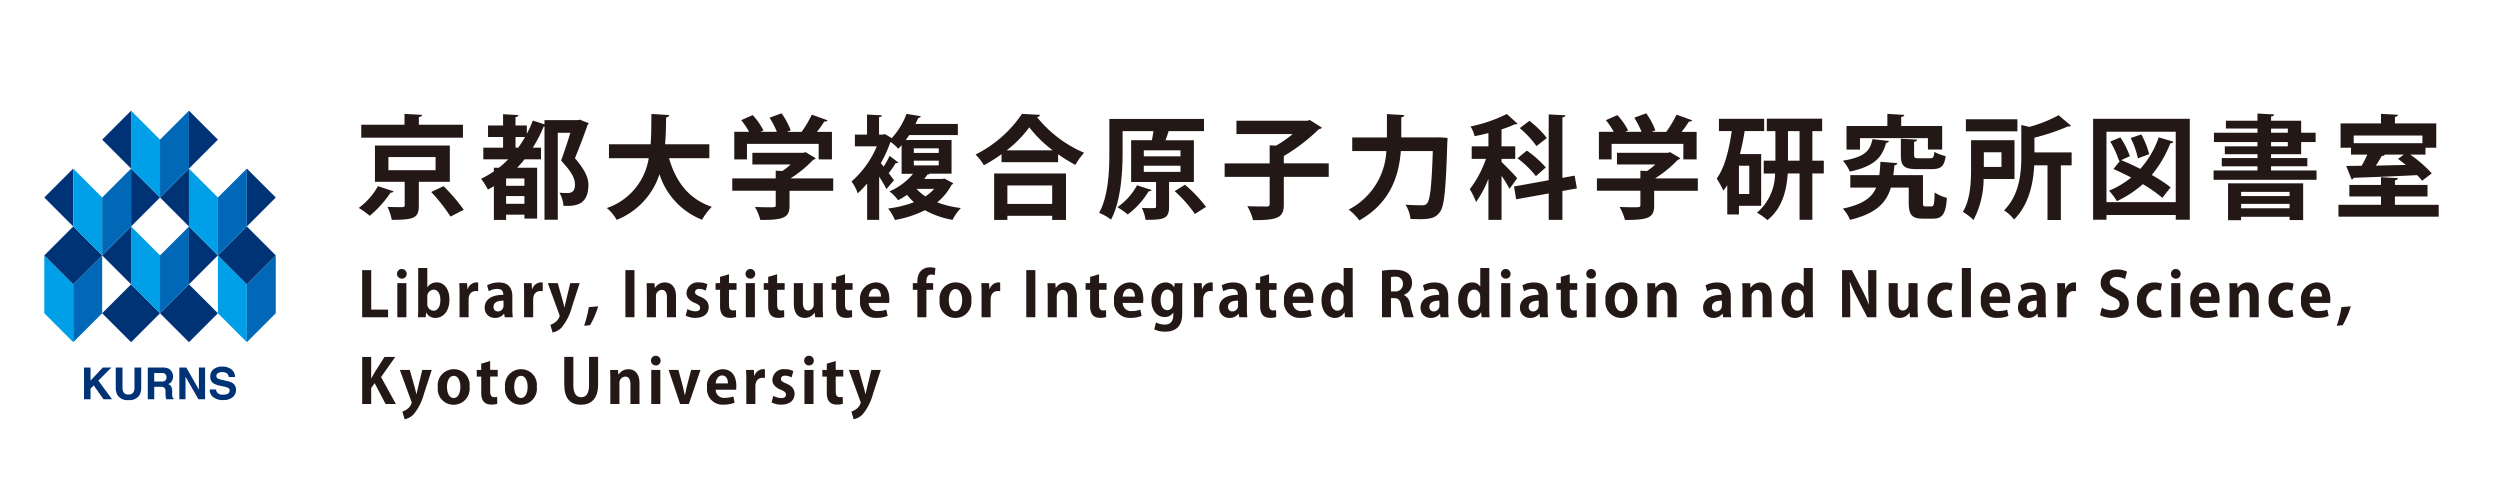 <svg id="レイヤー_1" data-name="レイヤー 1" xmlns="http://www.w3.org/2000/svg" width="119.503mm" height="23.51mm" viewBox="0 0 338.749 66.643">
  <defs>
    <style>
      .cls-1 {
        fill: #231815;
      }

      .cls-2 {
        fill: #003376;
      }

      .cls-3 {
        fill: #00a0e9;
      }

      .cls-4 {
        fill: #0068b7;
      }
    </style>
  </defs>
  <title>アートボード 1</title>
  <g>
    <path class="cls-1" d="M53.331,25.925a.382.382,0,0,1-.4.167,15.059,15.059,0,0,1-2.83,3.15,10.666,10.666,0,0,0-1.491-1.065,9.3,9.3,0,0,0,2.6-2.952Zm9.4-9.021v1.749H48.949V16.9h5.857V15.428l2.388.137c-.015.152-.136.259-.441.289V16.9Zm-1.78,7.728h-4.2v3.241c0,1.658-.654,1.916-3.666,1.916a7.385,7.385,0,0,0-.578-1.749c.563.015,1.247.03,1.658.03.578,0,.669-.015.669-.258v-3.18H50.805V19.718H60.952ZM52.63,21.285v1.78h6.39v-1.78Zm8.413,8.063a22.683,22.683,0,0,0-2.616-3.331l1.673-.792a23.965,23.965,0,0,1,2.738,3.2Z"/>
    <path class="cls-1" d="M73.779,16.28h4.442l.381-.061a12.545,12.545,0,0,0,1.171.457.417.417,0,0,1-.152.243c-.456,1.309-1.05,2.906-1.719,4.519,1.339,1.551,1.826,2.631,1.826,3.605,0,2.905-1.963,2.89-3.378,2.845a4.219,4.219,0,0,0-.548-1.78,10.521,10.521,0,0,0,1.111.045c.913,0,.989-.654.989-1.186,0-.837-.5-1.735-1.871-3.21.487-1.369.912-2.632,1.247-3.758h-1.7V29.774h-1.8V17.147h-.106a19.412,19.412,0,0,1-1.476,2.86h1.111v1.582H71.071q-.478.594-1,1.141h2.708v6.892H71.056v-.533h-2.48v.716H66.918v-4.58a8.216,8.216,0,0,1-.806.457,9.43,9.43,0,0,0-.928-1.461,12.166,12.166,0,0,0,1.734-1V22.73h.669a11.289,11.289,0,0,0,1.278-1.141H65.488V20.007h2.678V18.562H66.127V17h2.039V15.474l2.084.122c-.016.136-.122.228-.4.273V17h1.537v1.126a13.7,13.7,0,0,0,.806-1.795l1.582.517Zm-2.723,8.9v-1h-2.48v1Zm-2.48,2.434h2.48v-1.05h-2.48Zm1.278-7.607h.365a15.477,15.477,0,0,0,.928-1.445H69.854Z"/>
    <path class="cls-1" d="M96.114,21.438H90.653c.9,3.148,2.662,5.537,5.8,6.586a7.965,7.965,0,0,0-1.324,1.75A9.815,9.815,0,0,1,89.36,23.6a9.939,9.939,0,0,1-5.8,6.191,5.715,5.715,0,0,0-1.338-1.6A8.52,8.52,0,0,0,87.9,21.438H82.514V19.551h5.644c.106-1.354.091-2.738.106-4.108l2.419.153c-.03.167-.167.273-.426.319-.015,1.171-.03,2.4-.136,3.636h5.993Z"/>
    <path class="cls-1" d="M112.9,24.176v1.673h-5.918v1.993c0,1.674-.791,1.963-3.956,1.963a7.291,7.291,0,0,0-.73-1.765c.624.03,1.309.045,1.795.045.944,0,1.02,0,1.02-.3V25.849H99.22V24.176h5.888v-1.05l.9.045a8.851,8.851,0,0,0,1.126-.882h-5.188V20.707h6.907l.289-.091,1.384.822a.514.514,0,0,1-.334.212,16.2,16.2,0,0,1-3.088,2.526ZM101.213,19.49V21.6H99.494V17.862H101.5a10.606,10.606,0,0,0-1.064-1.582l1.551-.684a8.982,8.982,0,0,1,1.461,2.084l-.4.182h2.221a13.471,13.471,0,0,0-.989-1.917l1.613-.593a9.605,9.605,0,0,1,1.247,2.313l-.5.2h1.978a15.64,15.64,0,0,0,1.384-2.327c2.039.73,2.084.745,2.13.776a.449.449,0,0,1-.441.151,13.445,13.445,0,0,1-1,1.4h2.038V21.6h-1.8V19.49Z"/>
    <path class="cls-1" d="M127.976,24.191l1.186.639a.4.4,0,0,1-.228.213,7.375,7.375,0,0,1-1.948,2.373,13.8,13.8,0,0,0,3.21.776,6.878,6.878,0,0,0-1.125,1.6,11.951,11.951,0,0,1-3.743-1.308,14.608,14.608,0,0,1-4.077,1.324,6.254,6.254,0,0,0-.913-1.552,15.564,15.564,0,0,0,3.5-.852,9.849,9.849,0,0,1-.943-1,12.486,12.486,0,0,1-1.2.73,5.5,5.5,0,0,0-1.171-1.2,8.527,8.527,0,0,0,3.195-2.388h-1.552V19.672c-.152.168-.3.335-.456.487a4.938,4.938,0,0,0-1.05-.928,18.619,18.619,0,0,1-1.308,2.875l.38.472a10.956,10.956,0,0,0,.806-1.46l1.187.9a.421.421,0,0,1-.365.09,13.813,13.813,0,0,1-.943,1.354c.319.412.593.791.714.959l-1.019,1.2a19.559,19.559,0,0,0-.988-1.689v5.857h-1.628V24.86a13.557,13.557,0,0,1-1.278,1.339,5.79,5.79,0,0,0-.837-1.613,12.834,12.834,0,0,0,3.423-4.761h-2.967V18.243h1.644V15.52l2.007.106c-.015.137-.121.228-.38.259v2.358h.518l.273-.076.928.547a9.913,9.913,0,0,0,2.008-3.286l1.933.32c-.031.121-.138.212-.35.228-.107.258-.228.532-.381.821h5.751V18.3H123.2c-.153.229-.3.442-.472.67h6.207v4.564h-2.952a.351.351,0,0,1-.3.106,7.582,7.582,0,0,1-.456.608h2.465ZM123.822,20.1v.623H127.2V20.1Zm0,1.673v.639H127.2v-.639Zm.366,3.818a6.035,6.035,0,0,0,1.2,1.02,5.5,5.5,0,0,0,1.187-1.02Z"/>
    <path class="cls-1" d="M135.706,20.89a21.71,21.71,0,0,1-2.388,1.506,7.85,7.85,0,0,0-1.126-1.461,16.374,16.374,0,0,0,6.283-5.507l2.449.137a.436.436,0,0,1-.411.3,16.453,16.453,0,0,0,6.39,4.838,8.581,8.581,0,0,0-1.187,1.643,21.568,21.568,0,0,1-2.342-1.445v1.08h-7.668Zm-1,8.915v-6.3h9.736v6.3h-1.871v-.563H136.5v.563Zm7.941-9.432a16.794,16.794,0,0,1-3.179-3.119,15.2,15.2,0,0,1-3.073,3.119Zm-.076,4.761H136.5v2.5h6.07Z"/>
    <path class="cls-1" d="M161.769,24.663h-3.362v3.346c0,1.6-.624,1.78-3.179,1.78a6.369,6.369,0,0,0-.5-1.612c.4.015.807.03,1.126.03.761,0,.791-.015.791-.243v-3.3h-3.377V19h2.814c.076-.395.152-.821.213-1.232h-4.183v2.891c0,2.616-.213,6.556-1.567,9.1a6.692,6.692,0,0,0-1.613-.913c1.278-2.343,1.384-5.781,1.384-8.184V16.113h12.825v1.658h-4.792c-.122.4-.274.837-.426,1.232h3.849Zm-5.72,1.08a.4.4,0,0,1-.4.167,11.022,11.022,0,0,1-2.844,3.149,10.885,10.885,0,0,0-1.4-.989,8.456,8.456,0,0,0,2.662-2.966Zm-1.065-5.37v.806h4.974v-.806Zm0,2.084v.836h4.974v-.836ZM161.906,29a16.942,16.942,0,0,0-2.739-3.1l1.4-.868a18.47,18.47,0,0,1,2.845,3Z"/>
    <path class="cls-1" d="M180.043,22.137v1.826h-6.086v3.7c0,1.718-.623,2.2-4.168,2.16a7.736,7.736,0,0,0-.776-1.887c1.065.046,2.252.046,2.6.046.32,0,.426-.076.426-.35V23.963h-6.1V22.137h6.1V19.7l.883.03a16.383,16.383,0,0,0,2.236-1.566h-7.622v-1.8h9.615l.32-.107,1.642,1.034a.544.544,0,0,1-.41.213,24.681,24.681,0,0,1-4.747,3.636v.989Z"/>
    <path class="cls-1" d="M195.075,18.608l1.066.076c0,.152-.016.441-.031.639-.2,6.359-.4,8.656-1.019,9.432-.563.745-1.187.943-2.8.943-.381,0-.776-.015-1.172-.031a4.62,4.62,0,0,0-.669-1.932c.958.077,1.841.077,2.251.077a.752.752,0,0,0,.654-.244c.426-.441.639-2.464.791-7.1h-4.335c-.244,3.194-1.308,6.967-5.629,9.4a7.3,7.3,0,0,0-1.43-1.475,9.435,9.435,0,0,0,5.1-7.926h-4.625V18.623h4.7V15.458l2.357.138c-.014.152-.137.258-.41.3v2.723h4.776Z"/>
    <path class="cls-1" d="M203.46,21.955c.457.41,1.826,1.825,2.115,2.19L204.54,25.59a16.261,16.261,0,0,0-1.08-1.764v5.963h-1.779V24.221a13.884,13.884,0,0,1-1.674,3.15,10.117,10.117,0,0,0-.852-1.735,14.535,14.535,0,0,0,2.191-4.107h-1.932v-1.7h2.267V18.03c-.624.167-1.263.3-1.871.426a4.914,4.914,0,0,0-.548-1.324,19.857,19.857,0,0,0,4.914-1.689l1.46,1.324a.57.57,0,0,1-.38.076,13.989,13.989,0,0,1-1.8.684v2.3h1.856v1.7H203.46Zm10.208,3.575-1.962.349v3.91H209.85V26.214l-4.412.791-.289-1.734,4.7-.852V15.5l2.266.122c-.014.152-.121.243-.41.289V24.1l1.658-.3Zm-5.553-1.658a13.037,13.037,0,0,0-2.494-2.419l1.263-1.05a14.263,14.263,0,0,1,2.57,2.282Zm-.882-7.5a12.674,12.674,0,0,1,2.358,2.327l-1.4,1.095a13.137,13.137,0,0,0-2.266-2.434Z"/>
    <path class="cls-1" d="M230.056,24.176v1.673h-5.918v1.993c0,1.674-.791,1.963-3.956,1.963a7.331,7.331,0,0,0-.73-1.765c.623.03,1.308.045,1.8.045.943,0,1.02,0,1.02-.3V25.849h-5.888V24.176h5.888v-1.05l.9.045a8.841,8.841,0,0,0,1.125-.882H219.1V20.707h6.907l.289-.091,1.384.822a.519.519,0,0,1-.334.212,16.2,16.2,0,0,1-3.089,2.526ZM218.372,19.49V21.6h-1.72V17.862h2.009A10.613,10.613,0,0,0,217.6,16.28l1.551-.684a8.952,8.952,0,0,1,1.461,2.084l-.4.182h2.221a13.478,13.478,0,0,0-.99-1.917l1.614-.593a9.64,9.64,0,0,1,1.247,2.313l-.5.2h1.977a15.563,15.563,0,0,0,1.385-2.327c2.038.73,2.084.745,2.13.776a.45.45,0,0,1-.441.151,13.749,13.749,0,0,1-1,1.4h2.038V21.6h-1.8V19.49Z"/>
    <path class="cls-1" d="M238.638,27.888h-3.012v1.171h-1.582V25.088a7.465,7.465,0,0,1-.533.746,12.2,12.2,0,0,0-.9-1.643c1.02-1.354,1.658-3.712,2.039-6.435h-1.734V16.1h6.131v1.658H236.4c-.167,1.065-.38,2.115-.638,3.119h2.875Zm-1.613-1.6V22.457h-1.4V26.29Zm10.1-4.518v1.734h-1.552v6.283h-1.734V23.506h-1.6c-.152,2.267-.73,4.731-2.753,6.314a8.885,8.885,0,0,0-1.415-1,7.031,7.031,0,0,0,2.449-5.309h-1.537V21.772h1.583v-4H239.4V16.083h7.5v1.688h-1.323v4Zm-4.854,0h1.568v-4h-1.568Z"/>
    <path class="cls-1" d="M255.953,19.1c-.03.136-.167.228-.381.258-.516,1.765-1.307,3.119-4.928,3.895a4.983,4.983,0,0,0-.944-1.476c3.15-.517,3.712-1.46,4.017-2.921Zm4.61,8.336c0,.472.06.533.365.533h.791c.319,0,.38-.274.426-1.887a5.873,5.873,0,0,0,1.658.731c-.153,2.19-.609,2.814-1.886,2.814h-1.354c-1.476,0-1.932-.5-1.932-2.176V25.423h-2.419c-.608,2.023-1.963,3.515-5.538,4.366a4.819,4.819,0,0,0-.974-1.521c2.724-.578,3.941-1.491,4.519-2.845h-3.5V23.734h3.925c.076-.547.122-1.156.152-1.81,2.19.167,2.252.182,2.3.182-.031.153-.153.259-.4.29-.046.456-.091.913-.152,1.338h4.017Zm-8.535-8.717v1.552H250.2V17.071h5.538V15.428l2.3.137c-.015.137-.137.244-.426.289v1.217h5.553v3.195h-1.932V18.714Zm5.537.076,2.206.122c-.015.152-.122.243-.411.3V21c0,.4.107.442.64.442h1.552c.395,0,.486-.123.547-.868a5.556,5.556,0,0,0,1.537.578c-.183,1.4-.655,1.765-1.887,1.765h-2.008c-1.764,0-2.176-.441-2.176-1.9Z"/>
    <path class="cls-1" d="M272.964,24.251H268.78a12.046,12.046,0,0,1-1.369,5.554,8.007,8.007,0,0,0-1.445-1.1c1.019-1.643,1.111-4.031,1.111-5.811V19h5.887Zm.395-8.093V17.8h-6.982V16.158Zm-2.16,4.473h-2.388v1.993H271.2Zm9.509.015V22.4h-1.461v7.409h-1.81V22.4h-1.8c-.122,2.358-.685,5.324-2.739,7.348a4.784,4.784,0,0,0-1.353-1.233c2.129-2.145,2.343-5.126,2.343-7.393V16.934l1.08.259a17.982,17.982,0,0,0,3.97-1.582l1.689,1.43a.6.6,0,0,1-.427.091,28.5,28.5,0,0,1-4.533,1.521v1.993Z"/>
    <path class="cls-1" d="M283.615,16.1h13.1V29.774h-1.9v-.639h-9.387v.639h-1.811Zm1.811,11.288h9.387V17.847h-9.387Zm1.993-5.69c.806.32,1.7.73,2.586,1.186a12.328,12.328,0,0,0,2.5-4.274l2.008.593a.4.4,0,0,1-.426.2,15.454,15.454,0,0,1-2.525,4.305,19.093,19.093,0,0,1,2.555,1.673L293,26.808a18,18,0,0,0-2.648-1.856,14.208,14.208,0,0,1-3.513,2.3,9.283,9.283,0,0,0-1.066-1.415,12.1,12.1,0,0,0,3-1.78c-.821-.426-1.642-.822-2.4-1.156l.928-1.156-.167.076a11.632,11.632,0,0,0-1.2-2.632l1.369-.578a11.236,11.236,0,0,1,1.293,2.556Zm2.723-3.484a10.484,10.484,0,0,1,1.065,2.678l-1.521.563a11.461,11.461,0,0,0-.974-2.754Z"/>
    <path class="cls-1" d="M307.729,23.1h6.163v1.262H299.94V23.1h5.949v-.563h-4.837V21.422h4.837V20.89h-4.427V19.825h4.427v-.578h-5.9V17.984h5.9v-.563h-4.275V16.356h4.275v-.974l2.252.122c-.016.167-.122.244-.412.289v.563h4.078v1.628h1.963v1.263h-1.963V20.89h-4.078v.532h4.915v1.111h-4.915ZM301.9,29.835v-4.99h10.178V29.82H310.24v-.442h-6.572v.457ZM310.24,26h-6.572v.563h6.572Zm-6.572,2.221h6.572v-.593h-6.572Zm4.061-10.8v.563H310v-.563Zm0,1.826v.578H310v-.578Z"/>
    <path class="cls-1" d="M324.512,27.75h5.933v1.613H316.859V27.75h5.766V26.625h-4.29V25.058h4.29v-1.05l2.3.137c-.016.152-.122.244-.411.289v.624h4.412v1.567h-4.412Zm-5.949-6.8v-.929h-1.415v-3.3h5.477V15.428l2.3.122c-.016.152-.122.243-.411.289v.882h5.6v3.3h-1.461v.929h-2.068a17.321,17.321,0,0,1,2.921,2.54l-1.309,1a7.224,7.224,0,0,0-.684-.761c-3.15.168-6.42.289-8.611.366a.289.289,0,0,1-.258.228l-.731-1.841c.609,0,1.309-.015,2.084-.015a15.685,15.685,0,0,0,.777-1.521Zm9.676-2.587h-9.31V19.4h9.31Zm-5.2,2.587.092.03c-.062.106-.2.152-.411.152-.213.4-.488.852-.791,1.308l4.061-.091c-.365-.289-.729-.578-1.064-.821l.791-.578Z"/>
  </g>
  <g>
    <path class="cls-1" d="M52.583,42.988H49.072V36.6H50.3V41.95h2.282Z"/>
    <path class="cls-1" d="M54.442,37.759a.656.656,0,1,1,.664-.656A.632.632,0,0,1,54.442,37.759Zm.622,5.229H53.836V38.364h1.228Z"/>
    <path class="cls-1" d="M57.911,38.921a1.457,1.457,0,0,1,1.287-.656c1.021,0,1.7.946,1.7,2.324,0,1.677-.938,2.49-1.892,2.49a1.333,1.333,0,0,1-1.245-.73h-.025l-.058.639H56.633c.016-.332.033-.855.033-1.328V36.314H57.9v2.607ZM57.9,41.146a.881.881,0,0,0,.83.954c.6,0,.938-.556.938-1.453,0-.789-.308-1.4-.938-1.4a.918.918,0,0,0-.83,1Z"/>
    <path class="cls-1" d="M64.791,39.46a1.7,1.7,0,0,0-.315-.024c-.557,0-.98.373-.98,1.162v2.39H62.268V39.809c0-.573-.017-1.03-.034-1.445h1.055l.049.806h.034a1.279,1.279,0,0,1,1.145-.905,1.261,1.261,0,0,1,.274.025Z"/>
    <path class="cls-1" d="M69.422,41.893a6.943,6.943,0,0,0,.067,1.095h-1.1l-.075-.481h-.025a1.483,1.483,0,0,1-1.228.572,1.343,1.343,0,0,1-1.387-1.386c0-1.187,1.055-1.743,2.524-1.743,0-.457-.158-.8-.83-.8a2.244,2.244,0,0,0-1.137.315l-.233-.8a3.25,3.25,0,0,1,1.6-.39c1.436,0,1.826.914,1.826,1.926Zm-1.195-1.155c-.664,0-1.353.158-1.353.83a.563.563,0,0,0,.581.631.768.768,0,0,0,.772-.8Z"/>
    <path class="cls-1" d="M73.539,39.46a1.715,1.715,0,0,0-.316-.024c-.556,0-.979.373-.979,1.162v2.39H71.015V39.809c0-.573-.016-1.03-.033-1.445h1.054l.05.806h.033a1.281,1.281,0,0,1,1.146-.905,1.261,1.261,0,0,1,.274.025Z"/>
    <path class="cls-1" d="M78.543,38.364,77.5,41.577a7.3,7.3,0,0,1-1.428,2.83,2.407,2.407,0,0,1-1.195.648l-.308-1.037a2.481,2.481,0,0,0,.648-.341,1.63,1.63,0,0,0,.614-.855.642.642,0,0,0-.05-.208l-1.552-4.25h1.345l.68,2.416c.075.283.158.606.216.864h.025c.05-.249.125-.574.191-.864l.581-2.416Z"/>
    <path class="cls-1" d="M81.058,41.511a12.827,12.827,0,0,1-1.1,2.548l-.814.083a14.933,14.933,0,0,0,.64-2.532Z"/>
    <path class="cls-1" d="M84.742,36.6H85.97v6.384H84.742Z"/>
    <path class="cls-1" d="M91.6,42.988H90.369v-2.7c0-.564-.182-1.013-.7-1.013a.846.846,0,0,0-.789.963v2.748H87.646V39.759c0-.539-.016-.98-.033-1.386h1.063l.058.622h.025a1.556,1.556,0,0,1,1.336-.722c.847,0,1.5.589,1.5,1.884Z"/>
    <path class="cls-1" d="M95.623,39.386a1.9,1.9,0,0,0-.872-.241c-.374,0-.573.191-.573.44s.175.39.706.614c.78.323,1.145.772,1.145,1.411,0,.88-.664,1.461-1.818,1.461a2.7,2.7,0,0,1-1.3-.307l.233-.888a2.427,2.427,0,0,0,1.079.307c.431,0,.639-.183.639-.465s-.158-.432-.664-.648c-.863-.348-1.179-.838-1.179-1.344a1.52,1.52,0,0,1,1.693-1.461,2.516,2.516,0,0,1,1.146.257Z"/>
    <path class="cls-1" d="M97.564,37.518l1.212-.357v1.2H99.8v.906H98.776v2.008c0,.556.174.788.548.788a1.771,1.771,0,0,0,.4-.041l.017.938a2.487,2.487,0,0,1-.822.108c-1.328,0-1.353-1.154-1.353-1.669V39.27h-.606v-.906h.606Z"/>
    <path class="cls-1" d="M101.664,37.759a.656.656,0,1,1,.664-.656A.632.632,0,0,1,101.664,37.759Zm.623,5.229h-1.229V38.364h1.229Z"/>
    <path class="cls-1" d="M104.087,37.518l1.212-.357v1.2h1.021v.906H105.3v2.008c0,.556.174.788.548.788a1.771,1.771,0,0,0,.4-.041l.017.938a2.487,2.487,0,0,1-.822.108c-1.328,0-1.353-1.154-1.353-1.669V39.27h-.606v-.906h.606Z"/>
    <path class="cls-1" d="M111.482,41.577c0,.548.025,1.021.042,1.411h-1.071l-.058-.614h-.025a1.542,1.542,0,0,1-1.328.7c-.88,0-1.478-.572-1.478-1.959V38.364h1.229v2.574c0,.7.2,1.137.706,1.137a.8.8,0,0,0,.755-.863V38.364h1.228Z"/>
    <path class="cls-1" d="M113.291,37.518l1.212-.357v1.2h1.021v.906H114.5v2.008c0,.556.174.788.548.788a1.771,1.771,0,0,0,.4-.041l.017.938a2.487,2.487,0,0,1-.822.108c-1.328,0-1.353-1.154-1.353-1.669V39.27h-.606v-.906h.606Z"/>
    <path class="cls-1" d="M120.271,42.806a3.909,3.909,0,0,1-1.494.265,2.1,2.1,0,0,1-2.241-2.333,2.221,2.221,0,0,1,2.117-2.473c1.12,0,1.851.8,1.851,2.291a2.838,2.838,0,0,1-.033.49h-2.764a1.117,1.117,0,0,0,1.261,1.1,3.388,3.388,0,0,0,1.129-.19Zm-.9-2.616c.008-.481-.183-1.07-.789-1.07-.589,0-.838.614-.871,1.07Z"/>
    <path class="cls-1" d="M124.3,38.174c0-1.395.813-1.951,1.718-1.951a2.35,2.35,0,0,1,.73.108l-.091.946a1.273,1.273,0,0,0-.448-.075c-.689,0-.689.7-.689,1.162h.921v.906h-.913v3.718H124.3V39.27h-.615v-.906h.615Z"/>
    <path class="cls-1" d="M131.616,40.639a2.164,2.164,0,0,1-2.158,2.44,2.129,2.129,0,0,1-2.142-2.382,2.177,2.177,0,0,1,2.192-2.432A2.122,2.122,0,0,1,131.616,40.639Zm-2.133-1.469c-.681,0-.921.8-.921,1.5,0,.822.315,1.5.913,1.5.581,0,.9-.69.9-1.511C130.371,39.941,130.114,39.17,129.483,39.17Z"/>
    <path class="cls-1" d="M135.525,39.46a1.708,1.708,0,0,0-.316-.024c-.556,0-.979.373-.979,1.162v2.39H133V39.809c0-.573-.016-1.03-.033-1.445h1.054l.05.806h.033a1.281,1.281,0,0,1,1.146-.905,1.261,1.261,0,0,1,.274.025Z"/>
    <path class="cls-1" d="M139.06,36.6h1.229v6.384H139.06Z"/>
    <path class="cls-1" d="M145.916,42.988h-1.229v-2.7c0-.564-.183-1.013-.706-1.013-.332,0-.788.258-.788.963v2.748h-1.229V39.759c0-.539-.016-.98-.033-1.386h1.063l.058.622h.025a1.556,1.556,0,0,1,1.336-.722c.847,0,1.5.589,1.5,1.884Z"/>
    <path class="cls-1" d="M147.708,37.518l1.211-.357v1.2h1.021v.906h-1.021v2.008c0,.556.175.788.548.788a1.781,1.781,0,0,0,.4-.041l.016.938a2.484,2.484,0,0,1-.821.108c-1.329,0-1.353-1.154-1.353-1.669V39.27H147.1v-.906h.606Z"/>
    <path class="cls-1" d="M154.688,42.806a3.913,3.913,0,0,1-1.494.265,2.1,2.1,0,0,1-2.241-2.333,2.22,2.22,0,0,1,2.116-2.473c1.121,0,1.851.8,1.851,2.291a2.838,2.838,0,0,1-.033.49h-2.764a1.117,1.117,0,0,0,1.262,1.1,3.4,3.4,0,0,0,1.129-.19Zm-.905-2.616c.009-.481-.182-1.07-.788-1.07-.59,0-.839.614-.872,1.07Z"/>
    <path class="cls-1" d="M160.232,38.373c-.025.332-.042.738-.042,1.378v2.606c0,.905-.083,2.581-2.332,2.581a3.132,3.132,0,0,1-1.461-.315l.241-.937a2.578,2.578,0,0,0,1.195.3c.689,0,1.146-.39,1.146-1.278v-.341h-.017a1.328,1.328,0,0,1-1.154.59c-1.1,0-1.785-.988-1.785-2.25,0-1.527.889-2.432,1.91-2.432a1.266,1.266,0,0,1,1.162.648h.016l.05-.548Zm-1.27,1.793a.823.823,0,0,0-.772-.93c-.556,0-.93.565-.93,1.436,0,.806.341,1.353.922,1.353.282,0,.78-.182.78-.962Z"/>
    <path class="cls-1" d="M164.323,39.46a1.7,1.7,0,0,0-.315-.024c-.556,0-.98.373-.98,1.162v2.39H161.8V39.809c0-.573-.017-1.03-.033-1.445h1.054l.05.806h.033a1.281,1.281,0,0,1,1.145-.905,1.255,1.255,0,0,1,.274.025Z"/>
    <path class="cls-1" d="M168.955,41.893a6.955,6.955,0,0,0,.066,1.095h-1.1l-.075-.481h-.025a1.481,1.481,0,0,1-1.228.572,1.342,1.342,0,0,1-1.386-1.386c0-1.187,1.054-1.743,2.523-1.743,0-.457-.158-.8-.83-.8a2.25,2.25,0,0,0-1.137.315l-.233-.8a3.25,3.25,0,0,1,1.6-.39c1.436,0,1.827.914,1.827,1.926Zm-1.2-1.155c-.664,0-1.353.158-1.353.83a.563.563,0,0,0,.581.631.768.768,0,0,0,.772-.8Z"/>
    <path class="cls-1" d="M170.746,37.518l1.212-.357v1.2h1.021v.906h-1.021v2.008c0,.556.175.788.548.788a1.764,1.764,0,0,0,.4-.041l.017.938a2.484,2.484,0,0,1-.821.108c-1.329,0-1.354-1.154-1.354-1.669V39.27h-.605v-.906h.605Z"/>
    <path class="cls-1" d="M177.727,42.806a3.914,3.914,0,0,1-1.5.265,2.1,2.1,0,0,1-2.241-2.333,2.221,2.221,0,0,1,2.117-2.473c1.121,0,1.851.8,1.851,2.291a2.838,2.838,0,0,1-.033.49h-2.764a1.117,1.117,0,0,0,1.262,1.1,3.4,3.4,0,0,0,1.129-.19Zm-.905-2.616c.008-.481-.182-1.07-.789-1.07-.589,0-.838.614-.871,1.07Z"/>
    <path class="cls-1" d="M183.287,41.668c0,.465.017.979.033,1.32h-1.079l-.057-.656h-.026a1.451,1.451,0,0,1-1.3.747c-1.045,0-1.792-.963-1.792-2.365,0-1.577.871-2.441,1.867-2.441a1.227,1.227,0,0,1,1.112.54h.017v-2.5h1.228Zm-1.228-1.419c0-.673-.407-1.005-.814-1.005-.631,0-.946.648-.946,1.453,0,.838.348,1.395.93,1.395.365,0,.83-.266.83-1Z"/>
    <path class="cls-1" d="M190.233,39.975a1.565,1.565,0,0,1,.847,1.254,13.664,13.664,0,0,0,.474,1.759h-1.262a7.9,7.9,0,0,1-.4-1.51c-.166-.823-.424-1.08-1-1.08h-.415v2.59h-1.22v-6.3a9.9,9.9,0,0,1,1.643-.133c.805,0,2.432.1,2.432,1.809a1.689,1.689,0,0,1-1.1,1.586Zm-1.253-.49a1,1,0,0,0,1.121-1.012.93.93,0,0,0-1.063-.98,2.113,2.113,0,0,0-.564.05v1.942Z"/>
    <path class="cls-1" d="M196.233,41.893a6.943,6.943,0,0,0,.067,1.095h-1.1l-.075-.481H195.1a1.485,1.485,0,0,1-1.229.572,1.343,1.343,0,0,1-1.387-1.386c0-1.187,1.055-1.743,2.524-1.743,0-.457-.157-.8-.83-.8a2.25,2.25,0,0,0-1.137.315l-.232-.8a3.246,3.246,0,0,1,1.6-.39c1.437,0,1.826.914,1.826,1.926Zm-1.195-1.155c-.664,0-1.352.158-1.352.83a.562.562,0,0,0,.581.631.768.768,0,0,0,.771-.8Z"/>
    <path class="cls-1" d="M201.8,41.668c0,.465.016.979.033,1.32h-1.079l-.059-.656h-.024a1.454,1.454,0,0,1-1.3.747c-1.046,0-1.793-.963-1.793-2.365,0-1.577.872-2.441,1.868-2.441a1.23,1.23,0,0,1,1.113.54h.016v-2.5H201.8Zm-1.229-1.419c0-.673-.407-1.005-.813-1.005-.631,0-.947.648-.947,1.453,0,.838.349,1.395.93,1.395.365,0,.83-.266.83-1Z"/>
    <path class="cls-1" d="M204.018,37.759a.656.656,0,1,1,.664-.656A.632.632,0,0,1,204.018,37.759Zm.623,5.229h-1.229V38.364h1.229Z"/>
    <path class="cls-1" d="M209.7,41.893a6.943,6.943,0,0,0,.067,1.095h-1.1l-.074-.481h-.025a1.485,1.485,0,0,1-1.229.572,1.343,1.343,0,0,1-1.386-1.386c0-1.187,1.054-1.743,2.524-1.743,0-.457-.158-.8-.83-.8a2.251,2.251,0,0,0-1.138.315l-.232-.8a3.247,3.247,0,0,1,1.6-.39c1.436,0,1.826.914,1.826,1.926ZM208.5,40.738c-.664,0-1.354.158-1.354.83a.563.563,0,0,0,.582.631.768.768,0,0,0,.772-.8Z"/>
    <path class="cls-1" d="M211.487,37.518l1.212-.357v1.2h1.021v.906H212.7v2.008c0,.556.174.788.548.788a1.787,1.787,0,0,0,.4-.041l.016.938a2.487,2.487,0,0,1-.822.108c-1.328,0-1.353-1.154-1.353-1.669V39.27h-.606v-.906h.606Z"/>
    <path class="cls-1" d="M215.587,37.759a.656.656,0,1,1,.664-.656A.632.632,0,0,1,215.587,37.759Zm.622,5.229H214.98V38.364h1.229Z"/>
    <path class="cls-1" d="M221.845,40.639a2.164,2.164,0,0,1-2.158,2.44,2.129,2.129,0,0,1-2.142-2.382,2.176,2.176,0,0,1,2.191-2.432A2.123,2.123,0,0,1,221.845,40.639Zm-2.133-1.469c-.681,0-.922.8-.922,1.5,0,.822.315,1.5.913,1.5.581,0,.9-.69.9-1.511C220.6,39.941,220.343,39.17,219.712,39.17Z"/>
    <path class="cls-1" d="M227.182,42.988h-1.229v-2.7c0-.564-.182-1.013-.706-1.013-.332,0-.788.258-.788.963v2.748H223.23V39.759c0-.539-.016-.98-.033-1.386h1.063l.057.622h.026a1.556,1.556,0,0,1,1.336-.722c.846,0,1.5.589,1.5,1.884Z"/>
    <path class="cls-1" d="M234.518,41.893a6.955,6.955,0,0,0,.066,1.095h-1.1l-.075-.481h-.024a1.485,1.485,0,0,1-1.229.572,1.342,1.342,0,0,1-1.386-1.386c0-1.187,1.054-1.743,2.523-1.743,0-.457-.157-.8-.83-.8a2.25,2.25,0,0,0-1.137.315l-.232-.8a3.246,3.246,0,0,1,1.6-.39c1.437,0,1.827.914,1.827,1.926Zm-1.2-1.155c-.664,0-1.352.158-1.352.83a.562.562,0,0,0,.581.631.768.768,0,0,0,.771-.8Z"/>
    <path class="cls-1" d="M240.062,42.988h-1.229v-2.7c0-.564-.183-1.013-.705-1.013a.846.846,0,0,0-.789.963v2.748H236.11V39.759c0-.539-.016-.98-.033-1.386h1.063l.058.622h.025a1.558,1.558,0,0,1,1.337-.722c.846,0,1.5.589,1.5,1.884Z"/>
    <path class="cls-1" d="M245.63,41.668c0,.465.016.979.033,1.32h-1.079l-.058-.656H244.5a1.451,1.451,0,0,1-1.3.747c-1.046,0-1.793-.963-1.793-2.365,0-1.577.871-2.441,1.867-2.441a1.228,1.228,0,0,1,1.113.54h.016v-2.5h1.229ZM244.4,40.249c0-.673-.406-1.005-.813-1.005-.631,0-.946.648-.946,1.453,0,.838.348,1.395.929,1.395.366,0,.83-.266.83-1Z"/>
    <path class="cls-1" d="M254.245,42.988h-1.228l-1.371-2.639a22.278,22.278,0,0,1-.978-2.142h-.033c.049.788.074,1.685.074,2.822v1.959H249.6V36.6h1.328l1.345,2.59a20.96,20.96,0,0,1,.955,2.084h.015c-.074-.813-.107-1.718-.107-2.756V36.6h1.112Z"/>
    <path class="cls-1" d="M259.83,41.577c0,.548.025,1.021.042,1.411H258.8l-.058-.614h-.024a1.544,1.544,0,0,1-1.328.7c-.881,0-1.479-.572-1.479-1.959V38.364h1.229v2.574c0,.7.2,1.137.706,1.137a.8.8,0,0,0,.755-.863V38.364h1.228Z"/>
    <path class="cls-1" d="M264.545,42.872a2.868,2.868,0,0,1-1.121.2,2.129,2.129,0,0,1-2.233-2.349,2.307,2.307,0,0,1,2.424-2.449,2.693,2.693,0,0,1,.963.174l-.2.939a1.623,1.623,0,0,0-.723-.15,1.45,1.45,0,0,0,.008,2.864,1.746,1.746,0,0,0,.748-.15Z"/>
    <path class="cls-1" d="M267.059,42.988H265.83V36.314h1.229Z"/>
    <path class="cls-1" d="M272.146,42.806a3.913,3.913,0,0,1-1.494.265,2.1,2.1,0,0,1-2.242-2.333,2.221,2.221,0,0,1,2.117-2.473c1.121,0,1.852.8,1.852,2.291a2.941,2.941,0,0,1-.033.49h-2.765a1.117,1.117,0,0,0,1.262,1.1,3.4,3.4,0,0,0,1.129-.19Zm-.905-2.616c.009-.481-.182-1.07-.788-1.07-.59,0-.839.614-.872,1.07Z"/>
    <path class="cls-1" d="M277.184,41.893a6.837,6.837,0,0,0,.066,1.095h-1.1l-.076-.481h-.024a1.485,1.485,0,0,1-1.229.572,1.342,1.342,0,0,1-1.385-1.386c0-1.187,1.053-1.743,2.523-1.743,0-.457-.158-.8-.83-.8a2.251,2.251,0,0,0-1.138.315l-.232-.8a3.253,3.253,0,0,1,1.6-.39c1.436,0,1.827.914,1.827,1.926Zm-1.2-1.155c-.664,0-1.353.158-1.353.83a.562.562,0,0,0,.581.631.769.769,0,0,0,.772-.8Z"/>
    <path class="cls-1" d="M281.3,39.46a1.727,1.727,0,0,0-.317-.024c-.555,0-.978.373-.978,1.162v2.39h-1.229V39.809c0-.573-.017-1.03-.033-1.445H279.8l.05.806h.033a1.213,1.213,0,0,1,1.42-.88Z"/>
    <path class="cls-1" d="M287.948,37.809a2.441,2.441,0,0,0-1.137-.275c-.647,0-.938.349-.938.706,0,.456.315.664,1.1,1.021,1.021.457,1.477,1.046,1.477,1.885,0,1.112-.839,1.925-2.324,1.925a3.426,3.426,0,0,1-1.569-.357l.241-1.029a2.864,2.864,0,0,0,1.378.357c.681,0,1.037-.324,1.037-.8,0-.457-.307-.73-1.012-1.038-.963-.415-1.56-1.013-1.56-1.843,0-1.046.821-1.85,2.2-1.85a3.083,3.083,0,0,1,1.369.29Z"/>
    <path class="cls-1" d="M292.92,42.872a2.868,2.868,0,0,1-1.121.2,2.129,2.129,0,0,1-2.233-2.349,2.307,2.307,0,0,1,2.424-2.449,2.693,2.693,0,0,1,.963.174l-.2.939a1.623,1.623,0,0,0-.723-.15,1.45,1.45,0,0,0,.008,2.864,1.746,1.746,0,0,0,.748-.15Z"/>
    <path class="cls-1" d="M294.812,37.759a.656.656,0,1,1,.664-.656A.632.632,0,0,1,294.812,37.759Zm.622,5.229h-1.229V38.364h1.229Z"/>
    <path class="cls-1" d="M300.521,42.806a3.913,3.913,0,0,1-1.494.265,2.1,2.1,0,0,1-2.242-2.333,2.221,2.221,0,0,1,2.117-2.473c1.121,0,1.852.8,1.852,2.291a2.941,2.941,0,0,1-.033.49h-2.765a1.117,1.117,0,0,0,1.262,1.1,3.4,3.4,0,0,0,1.129-.19Zm-.905-2.616c.009-.481-.182-1.07-.788-1.07-.59,0-.839.614-.872,1.07Z"/>
    <path class="cls-1" d="M306.057,42.988h-1.229v-2.7c0-.564-.182-1.013-.7-1.013a.846.846,0,0,0-.789.963v2.748h-1.229V39.759c0-.539-.015-.98-.033-1.386h1.063l.058.622h.026a1.556,1.556,0,0,1,1.336-.722c.846,0,1.5.589,1.5,1.884Z"/>
    <path class="cls-1" d="M310.754,42.872a2.862,2.862,0,0,1-1.12.2,2.13,2.13,0,0,1-2.234-2.349,2.307,2.307,0,0,1,2.424-2.449,2.693,2.693,0,0,1,.963.174l-.2.939a1.611,1.611,0,0,0-.722-.15,1.45,1.45,0,0,0,.009,2.864,1.739,1.739,0,0,0,.746-.15Z"/>
    <path class="cls-1" d="M315.527,42.806a3.916,3.916,0,0,1-1.494.265,2.1,2.1,0,0,1-2.242-2.333,2.221,2.221,0,0,1,2.117-2.473c1.121,0,1.852.8,1.852,2.291a2.941,2.941,0,0,1-.033.49h-2.765a1.117,1.117,0,0,0,1.262,1.1,3.4,3.4,0,0,0,1.129-.19Zm-.9-2.616c.009-.481-.183-1.07-.788-1.07-.59,0-.839.614-.872,1.07Z"/>
    <path class="cls-1" d="M318.539,41.511a12.654,12.654,0,0,1-1.1,2.548l-.812.083a15.025,15.025,0,0,0,.639-2.532Z"/>
    <path class="cls-1" d="M53.646,54.746h-1.4l-1.477-2.822-.474.639v2.183h-1.22V48.362h1.22v2.89h.025c.133-.25.274-.49.407-.731l1.37-2.159h1.461l-1.926,2.732Z"/>
    <path class="cls-1" d="M58.5,50.123l-1.046,3.212a7.316,7.316,0,0,1-1.428,2.831,2.392,2.392,0,0,1-1.2.647l-.307-1.038a2.466,2.466,0,0,0,.647-.339,1.635,1.635,0,0,0,.615-.856.659.659,0,0,0-.05-.207l-1.552-4.25h1.344l.681,2.415c.075.282.158.607.216.863h.025c.049-.249.124-.573.191-.863l.581-2.415Z"/>
    <path class="cls-1" d="M63.622,52.4a2.165,2.165,0,0,1-2.159,2.442,2.129,2.129,0,0,1-2.141-2.383,2.176,2.176,0,0,1,2.191-2.432A2.123,2.123,0,0,1,63.622,52.4Zm-2.134-1.468c-.68,0-.921.8-.921,1.5,0,.822.315,1.5.913,1.5.581,0,.9-.689.9-1.511C62.376,51.7,62.119,50.928,61.488,50.928Z"/>
    <path class="cls-1" d="M65.206,49.275l1.211-.356v1.2h1.021v.9H66.417v2.009c0,.556.175.788.548.788a1.724,1.724,0,0,0,.4-.041l.016.938a2.48,2.48,0,0,1-.821.108c-1.329,0-1.353-1.153-1.353-1.669V51.027H64.6v-.9h.606Z"/>
    <path class="cls-1" d="M72.734,52.4a2.165,2.165,0,0,1-2.158,2.442,2.13,2.13,0,0,1-2.142-2.383,2.176,2.176,0,0,1,2.191-2.432A2.123,2.123,0,0,1,72.734,52.4ZM70.6,50.928c-.681,0-.922.8-.922,1.5,0,.822.316,1.5.913,1.5.581,0,.9-.689.9-1.511C71.489,51.7,71.231,50.928,70.6,50.928Z"/>
    <path class="cls-1" d="M81.042,52.1c0,1.868-.889,2.74-2.333,2.74s-2.25-.856-2.25-2.732V48.354h1.229v3.861c0,1.12.423,1.609,1.054,1.609.664,0,1.071-.472,1.071-1.609V48.354h1.229Z"/>
    <path class="cls-1" d="M86.652,54.746H85.423v-2.7c0-.565-.182-1.014-.7-1.014a.846.846,0,0,0-.789.963v2.748H82.7V51.518c0-.54-.017-.981-.034-1.387H83.73l.058.623h.025a1.556,1.556,0,0,1,1.336-.723c.847,0,1.5.59,1.5,1.885Z"/>
    <path class="cls-1" d="M88.85,49.517a.656.656,0,1,1,.664-.657A.633.633,0,0,1,88.85,49.517Zm.623,5.229H88.244V50.123h1.229Z"/>
    <path class="cls-1" d="M94.917,50.123,93.34,54.746H92.153L90.6,50.123h1.32l.606,2.24c.1.4.182.782.257,1.18h.025c.075-.4.158-.772.257-1.18l.581-2.24Z"/>
    <path class="cls-1" d="M99.54,54.563a3.912,3.912,0,0,1-1.494.266A2.1,2.1,0,0,1,95.805,52.5a2.22,2.22,0,0,1,2.116-2.473c1.121,0,1.851.8,1.851,2.291a2.838,2.838,0,0,1-.033.49H96.975a1.118,1.118,0,0,0,1.262,1.1,3.4,3.4,0,0,0,1.129-.191Zm-.905-2.614c.009-.482-.182-1.071-.788-1.071-.59,0-.839.614-.872,1.071Z"/>
    <path class="cls-1" d="M103.648,51.219a1.607,1.607,0,0,0-.315-.026c-.557,0-.98.373-.98,1.162v2.391h-1.228v-3.18c0-.572-.017-1.029-.034-1.443h1.055l.049.8h.034a1.279,1.279,0,0,1,1.145-.9,1.261,1.261,0,0,1,.274.025Z"/>
    <path class="cls-1" d="M107.258,51.144a1.891,1.891,0,0,0-.871-.242c-.374,0-.573.192-.573.441s.174.389.706.614c.78.324,1.145.772,1.145,1.411,0,.88-.664,1.461-1.818,1.461a2.681,2.681,0,0,1-1.3-.308l.232-.887a2.435,2.435,0,0,0,1.079.307c.432,0,.64-.183.64-.464s-.158-.432-.664-.649c-.864-.348-1.179-.838-1.179-1.344a1.52,1.52,0,0,1,1.693-1.461,2.519,2.519,0,0,1,1.146.257Z"/>
    <path class="cls-1" d="M109.606,49.517a.656.656,0,1,1,.665-.657A.632.632,0,0,1,109.606,49.517Zm.623,5.229H109V50.123h1.229Z"/>
    <path class="cls-1" d="M112.029,49.275l1.212-.356v1.2h1.021v.9h-1.021v2.009c0,.556.175.788.548.788a1.73,1.73,0,0,0,.4-.041l.016.938a2.487,2.487,0,0,1-.822.108c-1.328,0-1.353-1.153-1.353-1.669V51.027h-.606v-.9h.606Z"/>
    <path class="cls-1" d="M119.35,50.123,118.3,53.335a7.3,7.3,0,0,1-1.428,2.831,2.392,2.392,0,0,1-1.2.647l-.307-1.038a2.466,2.466,0,0,0,.647-.339,1.635,1.635,0,0,0,.615-.856.659.659,0,0,0-.05-.207l-1.552-4.25h1.344l.681,2.415c.075.282.158.607.216.863h.025c.05-.249.124-.573.191-.863l.581-2.415Z"/>
  </g>
  <g>
    <g>
      <rect class="cls-2" x="22.831" y="39.673" width="5.546" height="5.546" transform="translate(-22.517 30.548) rotate(-45.014)"/>
      <rect class="cls-2" x="14.989" y="39.673" width="5.545" height="5.545" transform="translate(-24.809 24.986) rotate(-44.993)"/>
      <polygon class="cls-2" points="17.761 38.524 13.842 34.605 17.761 30.684 17.761 38.524"/>
      <polygon class="cls-2" points="29.525 34.605 25.604 38.524 25.604 30.684 29.525 34.605"/>
      <polygon class="cls-2" points="9.921 30.684 6 26.761 9.921 22.842 9.921 30.684"/>
      <polygon class="cls-2" points="37.367 26.761 33.446 30.684 33.446 22.842 37.367 26.761"/>
      <polygon class="cls-2" points="25.604 30.684 21.683 26.761 25.604 22.842 25.604 30.684"/>
      <polygon class="cls-2" points="21.683 26.761 17.761 30.684 17.761 22.842 21.683 26.761"/>
      <polygon class="cls-2" points="29.525 18.921 25.604 22.842 25.604 15 29.525 18.921"/>
      <polygon class="cls-2" points="17.761 22.842 13.842 18.921 17.761 15 17.761 22.842"/>
      <g>
        <polygon class="cls-3" points="9.921 38.524 6 34.605 6 42.445 9.921 46.366 9.921 38.524"/>
        <polygon class="cls-4" points="13.842 34.605 13.842 42.445 9.921 46.366 9.921 38.524 13.842 34.605"/>
        <rect class="cls-2" x="7.149" y="31.832" width="5.544" height="5.544" transform="translate(-21.559 17.144) rotate(-44.987)"/>
      </g>
      <g>
        <polygon class="cls-3" points="33.446 38.524 29.525 34.605 29.525 42.445 33.446 46.368 33.446 38.524"/>
        <polygon class="cls-4" points="37.366 34.605 37.366 42.445 33.446 46.368 33.446 38.524 37.366 34.605"/>
        <rect class="cls-2" x="30.674" y="31.832" width="5.544" height="5.544" transform="translate(-14.673 33.775) rotate(-44.987)"/>
      </g>
      <g>
        <polygon class="cls-3" points="21.683 34.605 17.761 30.684 17.761 38.524 21.683 42.445 21.683 34.605"/>
        <polygon class="cls-4" points="25.604 30.684 25.604 38.524 21.683 42.445 21.683 34.605 25.604 30.684"/>
      </g>
      <g>
        <polygon class="cls-3" points="29.525 26.761 25.604 22.842 25.604 30.684 29.525 34.605 29.525 26.761"/>
        <polygon class="cls-4" points="33.446 22.842 33.446 30.684 29.525 34.605 29.525 26.761 33.446 22.842"/>
      </g>
      <g>
        <polygon class="cls-3" points="13.842 26.761 9.921 22.842 9.921 30.684 13.842 34.605 13.842 26.761"/>
        <polygon class="cls-4" points="17.761 22.842 17.761 30.684 13.842 34.605 13.842 26.761 17.761 22.842"/>
      </g>
      <g>
        <polygon class="cls-3" points="21.683 18.921 17.761 15 17.761 22.842 21.683 26.761 21.683 18.921"/>
        <polygon class="cls-4" points="25.604 15 25.604 22.842 21.683 26.761 21.683 18.921 25.604 15"/>
      </g>
    </g>
    <g>
      <path class="cls-2" d="M11.383,49.8h.884v1.771l1.66-1.771h1.162l-1.764,1.768L15.18,54.1H14.024L12.7,52.221l-.432.439V54.1h-.884Z"/>
      <path class="cls-2" d="M15.683,49.8H16.6v2.642a1.48,1.48,0,0,0,.1.645.7.7,0,0,0,.71.364.69.69,0,0,0,.706-.364,1.475,1.475,0,0,0,.106-.645V49.8h.912v2.644a2.2,2.2,0,0,1-.213,1.067,1.582,1.582,0,0,1-1.511.7,1.591,1.591,0,0,1-1.515-.7,2.227,2.227,0,0,1-.212-1.067Z"/>
      <path class="cls-2" d="M22.754,49.908a1.077,1.077,0,0,1,.4.3,1.352,1.352,0,0,1,.216.362,1.212,1.212,0,0,1,.079.453,1.286,1.286,0,0,1-.154.6.864.864,0,0,1-.511.418.806.806,0,0,1,.422.342,1.394,1.394,0,0,1,.124.671v.289a2.26,2.26,0,0,0,.024.4.352.352,0,0,0,.167.245V54.1h-.993c-.028-.095-.047-.172-.059-.23a2.148,2.148,0,0,1-.037-.37l-.006-.4a.813.813,0,0,0-.143-.549.733.733,0,0,0-.512-.135H20.9V54.1h-.878V49.8h2.056A1.9,1.9,0,0,1,22.754,49.908Zm-1.857.636V51.7h.967a1.059,1.059,0,0,0,.432-.07.484.484,0,0,0,.255-.486.545.545,0,0,0-.247-.525.9.9,0,0,0-.416-.075Z"/>
      <path class="cls-2" d="M24.3,49.8h.943l1.707,3v-3h.837v4.3h-.9l-1.751-3.05V54.1H24.3Z"/>
      <path class="cls-2" d="M29.277,52.769a.879.879,0,0,0,.164.443.953.953,0,0,0,.764.264,1.584,1.584,0,0,0,.528-.071.5.5,0,0,0,.385-.5.366.366,0,0,0-.189-.33,2.088,2.088,0,0,0-.6-.2l-.465-.1a2.9,2.9,0,0,1-.943-.328,1.053,1.053,0,0,1-.435-.933,1.236,1.236,0,0,1,.425-.959,1.811,1.811,0,0,1,1.249-.382,1.917,1.917,0,0,1,1.175.36,1.282,1.282,0,0,1,.51,1.047h-.864a.618.618,0,0,0-.348-.552,1.175,1.175,0,0,0-.535-.109,1.02,1.02,0,0,0-.569.141.443.443,0,0,0-.211.39.37.37,0,0,0,.208.346,2.772,2.772,0,0,0,.572.178l.755.176a1.933,1.933,0,0,1,.744.313,1.056,1.056,0,0,1,.385.878,1.234,1.234,0,0,1-.457.98,1.923,1.923,0,0,1-1.287.388,2.106,2.106,0,0,1-1.336-.383,1.273,1.273,0,0,1-.487-1.056Z"/>
    </g>
  </g>
</svg>
